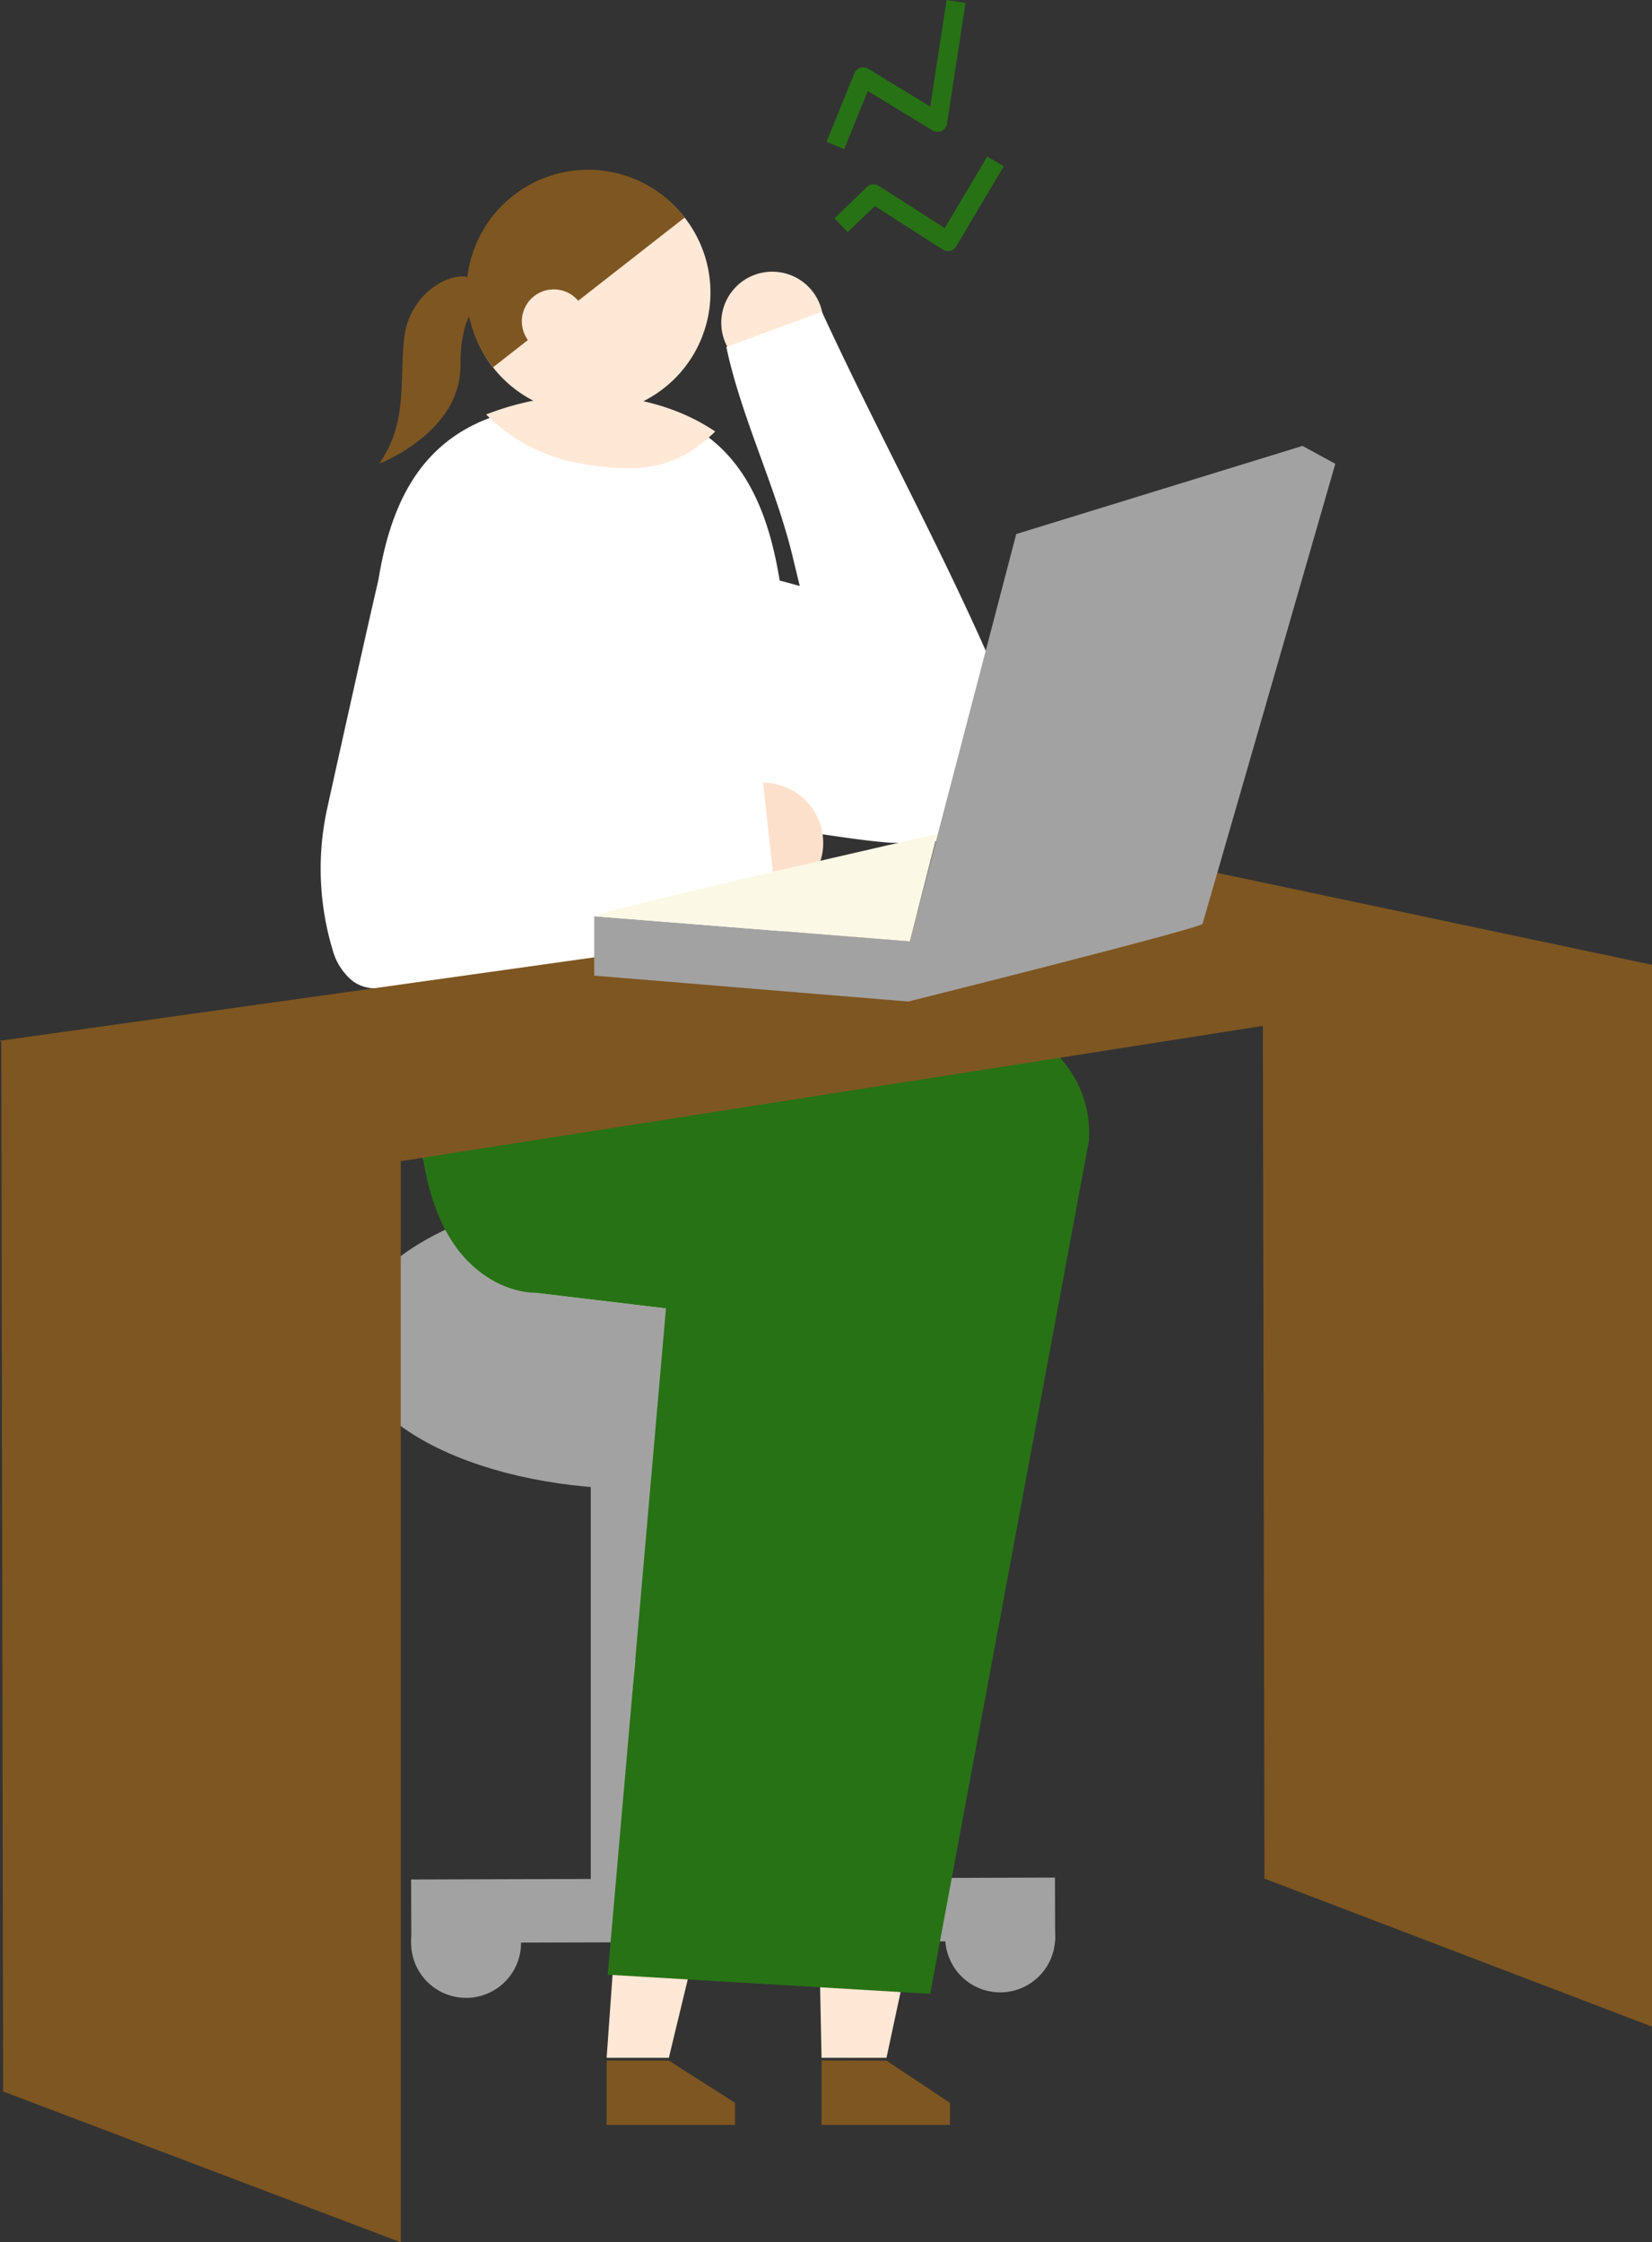 <svg id="recommend03" xmlns="http://www.w3.org/2000/svg" xmlns:xlink="http://www.w3.org/1999/xlink" width="158.7" height="215.352" viewBox="0 0 158.7 215.352">
  <rect x="0" y="0" width="158.7" height="215.352" fill="#333333" stroke="none"/>
  <defs>
    <clipPath id="clip-path">
      <rect id="長方形_32652" data-name="長方形 32652" width="158.7" height="215.352" fill="none"/>
    </clipPath>
  </defs>
  <g id="グループ_170846" data-name="グループ 170846" clip-path="url(#clip-path)">
    <path id="パス_324017" data-name="パス 324017" d="M96.763,180.835a5.279,5.279,0,1,1-5.915,4.555,5.279,5.279,0,0,1,5.915-4.555" fill="#a3a2a2"/>
    <rect id="長方形_32650" data-name="長方形 32650" width="61.849" height="6.092" transform="matrix(1, -0.003, 0.003, 1, 39.495, 180.508)" fill="#a3a2a2"/>
    <rect id="長方形_32651" data-name="長方形 32651" width="10.338" height="59.665" transform="translate(56.752 126.405)" fill="#a3a2a2"/>
    <path id="パス_324018" data-name="パス 324018" d="M45.455,181.364a5.279,5.279,0,1,1-5.915,4.555,5.279,5.279,0,0,1,5.915-4.555" fill="#a3a2a2"/>
    <path id="パス_324019" data-name="パス 324019" d="M64.252,197.636H58.277L61,159.4l12.962-2.013Z" fill="#ffe8d5"/>
    <path id="パス_324020" data-name="パス 324020" d="M85.16,197.636H78.921l-.811-40.252H93.795Z" fill="#ffe8d5"/>
    <path id="パス_324021" data-name="パス 324021" d="M78.924,197.894v6.191H91.258v-2.127l-6.1-4.054Z" fill="#7e5621"/>
    <path id="パス_324022" data-name="パス 324022" d="M58.277,197.894v6.191H70.61v-2.127L64.252,197.9Z" fill="#7e5621"/>
    <path id="パス_324023" data-name="パス 324023" d="M61.743,114.163c15.686-.194,28.482,6.1,28.581,14.07S77.786,142.811,62.1,143.005s-28.482-6.105-28.581-14.07,12.538-14.578,28.224-14.772" fill="#a3a2a2"/>
    <path id="パス_324024" data-name="パス 324024" d="M51.4,124.159l28.511,3.4-4.14-56.708c0-17.854-1.608-32.17-19.459-32.17S35.562,50.359,35.562,68.215l4.082,38.917c2.066,8.332,3.227,16.074,11.757,17.027" fill="#fff"/>
    <path id="パス_324025" data-name="パス 324025" d="M63.918,131.753l.525-6.039L51.4,124.159s-8.758.263-10.768-12.974l14.705-6.1,18.217-.751-4.848,23.226Z" fill="#277215"/>
    <path id="パス_324026" data-name="パス 324026" d="M58.383,189.652l8.168-93.457,28.126,1.9A10.746,10.746,0,0,1,104.6,109.6v0L89.361,191.49" fill="#277215"/>
    <path id="パス_324027" data-name="パス 324027" d="M121.3,90.806l37.4,1.856V194.638l-37.231-14.217Z" fill="#7e5621"/>
    <path id="パス_324028" data-name="パス 324028" d="M.127,100.017,38.5,111.52V215.352L.3,200.869Z" fill="#7e5621"/>
    <path id="パス_324029" data-name="パス 324029" d="M69.289,30.994a4.9,4.9,0,1,0,4.9-4.9,4.9,4.9,0,0,0-4.9,4.9" fill="#ffe8d5"/>
    <path id="パス_324030" data-name="パス 324030" d="M68.206,53.9c5.825,1.651,12.382,3.393,18.24,4.924a47.689,47.689,0,0,1,6.12,1.413L81.152,73.378C79.436,66.74,77.744,60.1,76.136,53.422s-4.942-13.371-6.361-20.1l9.179-3.381C84.7,42.412,91.778,55.089,96.961,67.8c1.992,4.884,3.043,9.67-1.841,11.663l-3.393.789c-1.871.87-4.2.7-6.181.687-4.191-.315-8.276-1.243-12.483-1.475-3.676-.406-5.507-1.656-9.145-1.969l4.3-23.588" fill="#fff"/>
    <path id="パス_324031" data-name="パス 324031" d="M68.082,30.071a11.679,11.679,0,1,1-9.538-13.488,11.68,11.68,0,0,1,9.538,13.488v0" fill="#ffe8d5"/>
    <path id="パス_324032" data-name="パス 324032" d="M55.794,44.52c5.346.917,9.04.719,12.913-3.077C62.877,37.5,54.354,36.829,46.7,39.806a16.831,16.831,0,0,0,9.09,4.713" fill="#ffe8d5"/>
    <path id="パス_324033" data-name="パス 324033" d="M65.774,20.893,47.369,35.273A11.68,11.68,0,0,1,65.628,20.7c.048.062.1.121.145.185" fill="#7e5621"/>
    <path id="パス_324034" data-name="パス 324034" d="M55.64,29a3.069,3.069,0,1,0-4.879,3.725l.054.068" fill="#ffe8d5"/>
    <path id="パス_324035" data-name="パス 324035" d="M67.5,80.959a5.791,5.791,0,1,0,5.791-5.791h-.006A5.791,5.791,0,0,0,67.5,80.959" fill="#fde0cc"/>
    <path id="パス_324036" data-name="パス 324036" d="M53.813,69.652q-4.231,8.991-7.846,18.259L40.6,81.321c-1.645-2.019-4.081-4.208-5.22-6.526,2.964-.817,6.883-.349,9.977-.458q5.065-.185,10.132-.316c6.847-.176,10.917.646,17.767.671l1.439,13.171c-6.646,1.5-10.537,1.952-17.22,3.255q-6.139,1.2-12.289,2.318-3.2.587-6.414,1.162c-1.7.3-3.412.727-4.917-.4a5.786,5.786,0,0,1-1.891-2.935,27.067,27.067,0,0,1-.475-13.879c.993-4.524,4.184-18.855,4.848-21.614,6.093,2.534,11.4,11.337,17.478,13.882" fill="#fff"/>
    <path id="パス_324037" data-name="パス 324037" d="M45.079,26.666c-1.754-.642-5.752,1.463-6.246,5.78-.485,4.242.364,8.164-2.424,12.1.044-.062.269-.112.336-.141q.458-.2.9-.434a16.675,16.675,0,0,0,2.722-1.76,11.558,11.558,0,0,0,2.709-2.985,8.057,8.057,0,0,0,1.165-4.393,12.494,12.494,0,0,1,.322-3.01,5.232,5.232,0,0,1,.573-1.543,1.273,1.273,0,0,1,.572-.568Z" fill="#7e5621"/>
    <path id="パス_324038" data-name="パス 324038" d="M81.1,14.316l-1.7-.693,2.677-6.58A.92.92,0,0,1,83.4,6.6l5.962,3.632L90.937,0l1.819.28-1.785,11.6a.92.92,0,0,1-1.388.646L83.366,8.738Z" fill="#277215"/>
    <path id="パス_324039" data-name="パス 324039" d="M91.066,24.114a.92.92,0,0,1-.5-.145l-6.528-4.181-2.6,2.506-1.277-1.325,3.122-3.01a.92.92,0,0,1,1.135-.112l6.339,4.06,4.087-6.877,1.582.94-4.573,7.7a.92.92,0,0,1-.791.45Z" fill="#277215"/>
    <path id="パス_324040" data-name="パス 324040" d="M0,99.958l116.109-16.3L158.7,92.661,38.5,111.52,19.315,122.26Z" fill="#7e5621"/>
    <path id="パス_324041" data-name="パス 324041" d="M87.4,90.4l10.224-39.11,27.5-8.465,3.153,1.718s-12.611,43.742-12.755,44.179-28.267,7.466-28.267,7.466L57.084,93.7V88Z" fill="#a3a2a2"/>
    <path id="パス_324042" data-name="パス 324042" d="M57.1,88c.9-.621,32.948-7.912,32.948-7.912L87.4,90.41Z" fill="#fbf8e5"/>
  </g>
</svg>

